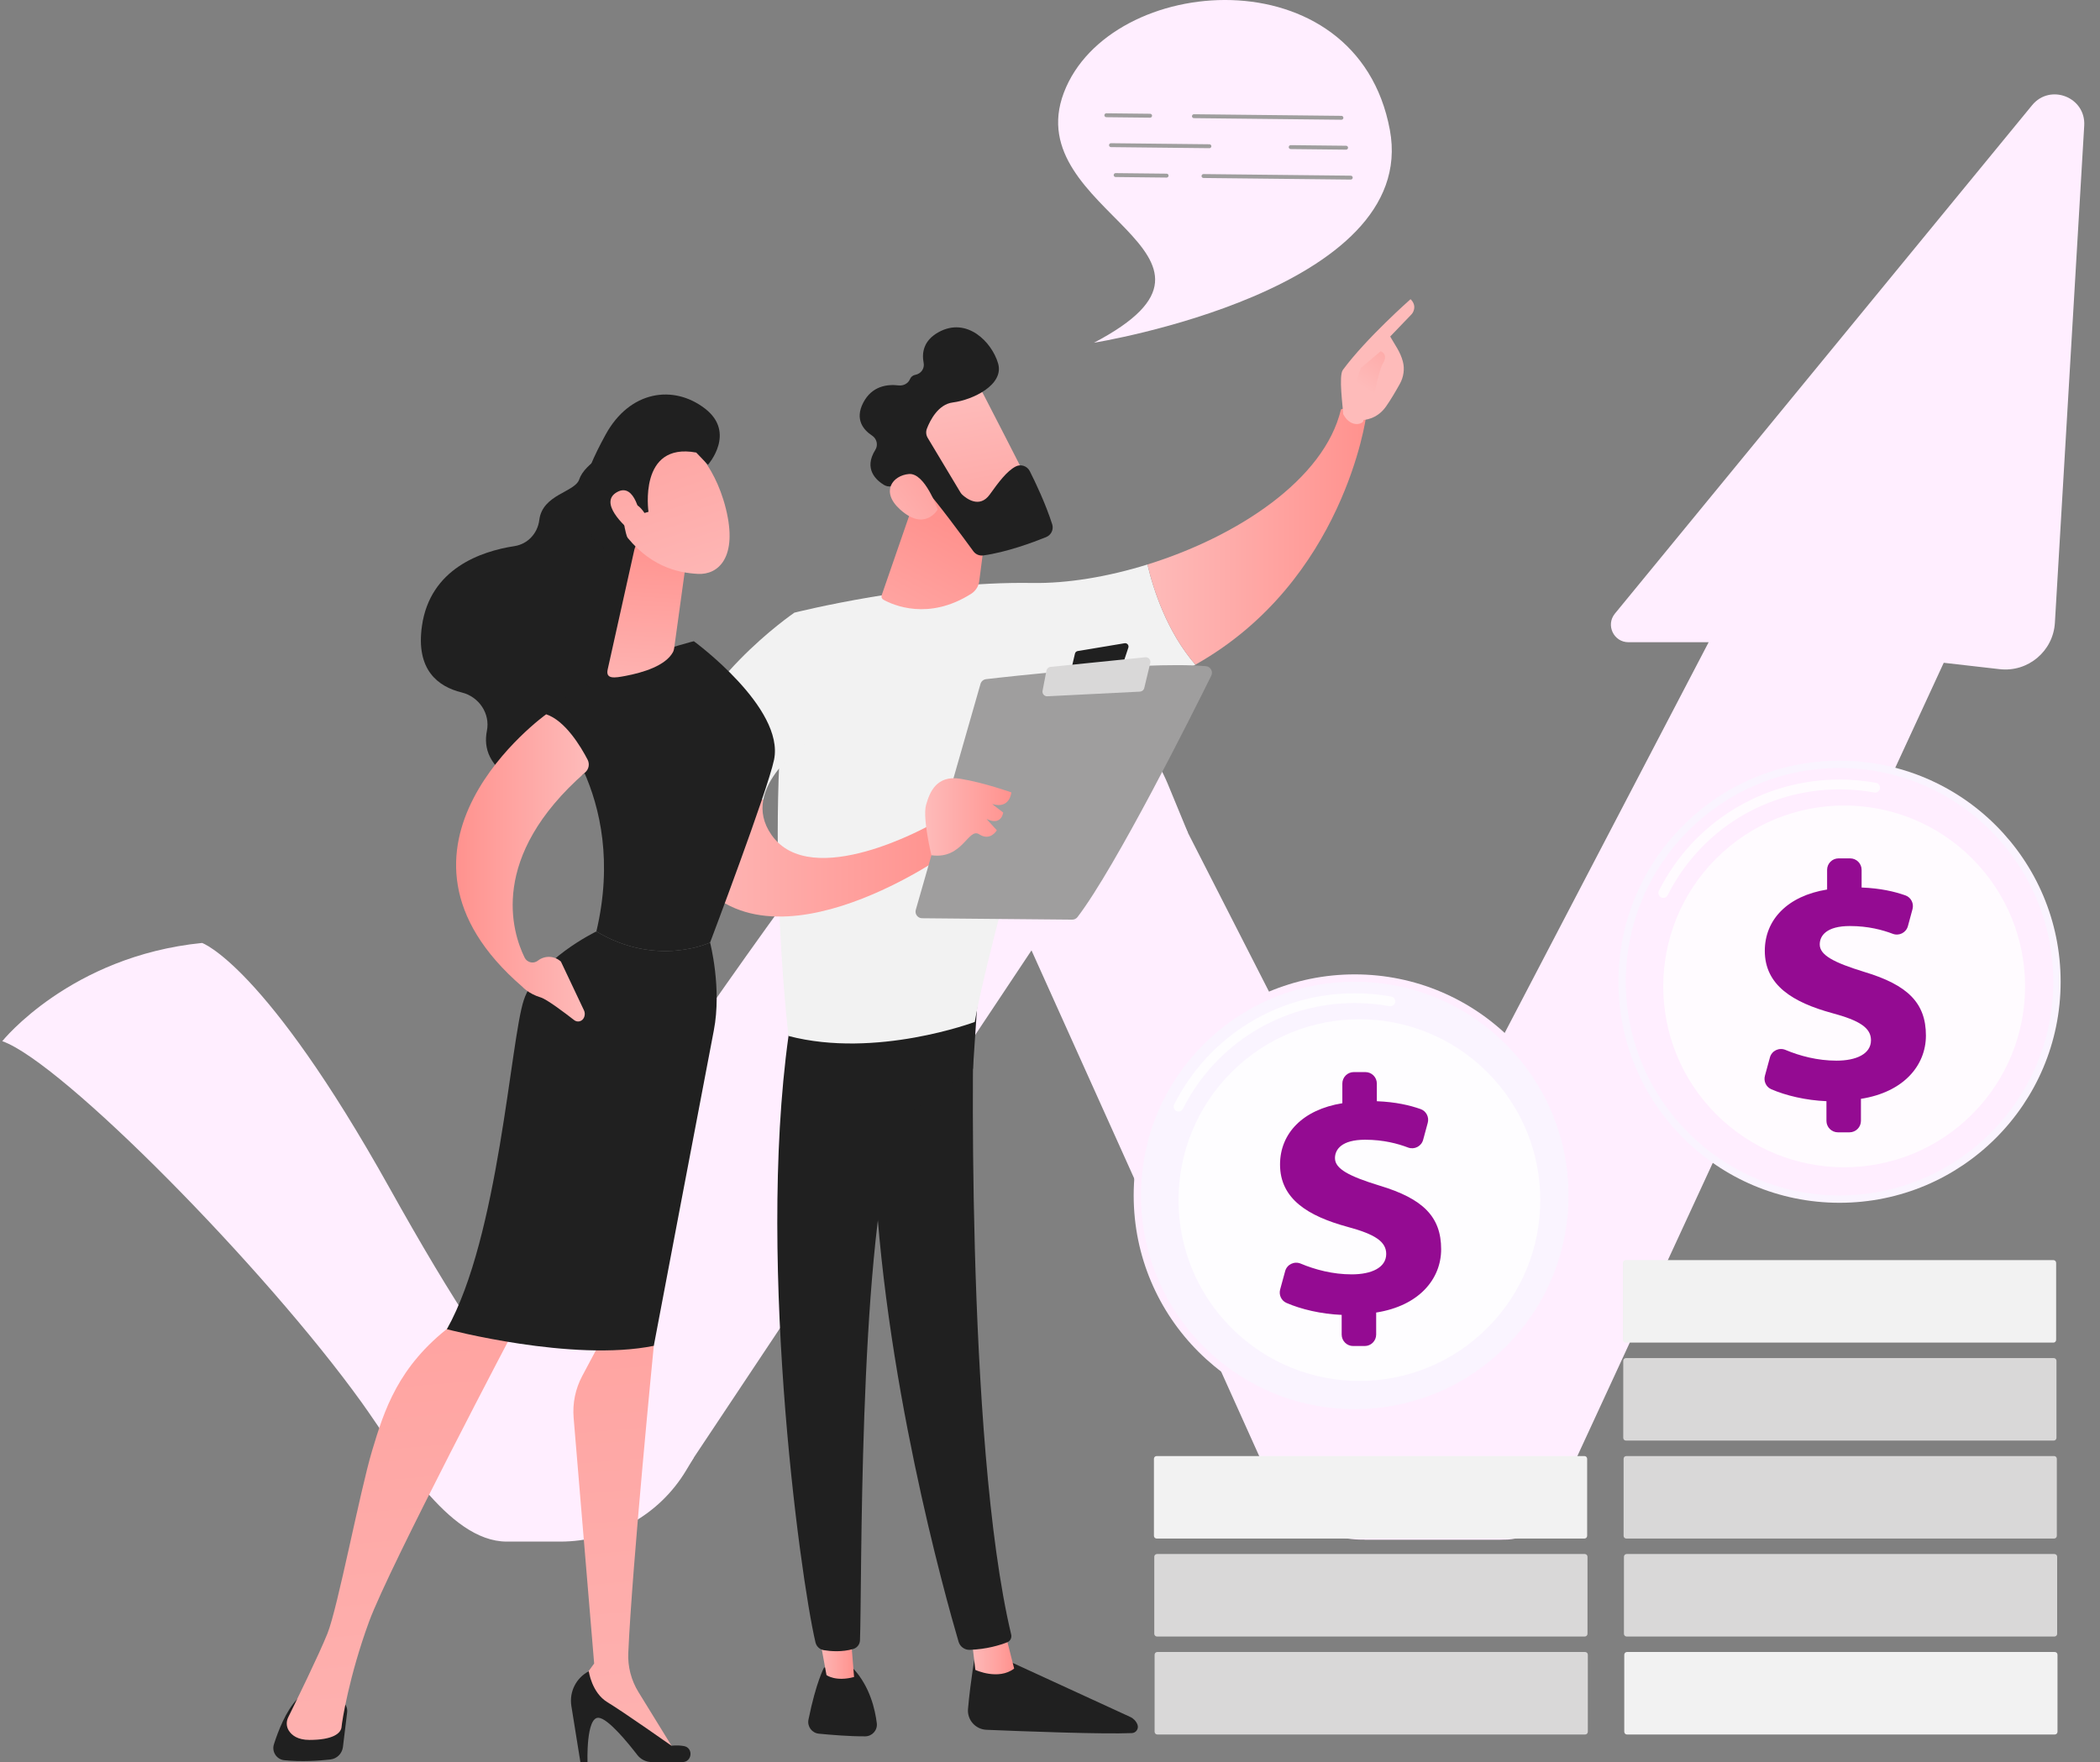 <svg width="367" height="308" viewBox="0 0 367 308" fill="none" xmlns="http://www.w3.org/2000/svg">
    <rect x="0" y="0" width="367" height="308" fill="#808080" stroke="none"/>
    <path
        d="M230.199 243.311L298.607 112.256H284.592C282.007 112.256 280.586 109.251 282.225 107.253L355.134 18.391C358.294 14.54 364.536 16.982 364.243 21.956L359.118 108.851C358.825 113.826 354.414 117.534 349.463 116.967L339.691 115.849L271.817 262.841C270.05 266.667 266.219 269.117 262.005 269.117H238.48L230.199 243.311Z"
        fill="#FFEEFF" />
    <path
        d="M173.639 151.396L221.933 258.677C224.794 265.031 231.115 269.117 238.083 269.117H262.98C266.284 269.117 269.327 267.325 270.929 264.437L271.815 262.84C269.14 262.84 266.691 261.341 265.475 258.958L201.128 132.88L173.639 151.396Z"
        fill="#FFEEFF" />
    <path
        d="M207.629 145.615C202.786 141.791 195.711 142.915 192.292 148.052L121.285 254.734C115.598 263.279 106.014 268.412 95.75 268.412H85.758L77.627 244.988C77.627 244.988 143.639 143.771 160.653 128.46C160.653 128.46 177.597 113.189 194.303 124.735C198.716 127.785 202.068 132.139 204.114 137.098L207.629 145.615Z"
        fill="#FFEEFF" />
    <path
        d="M0.396 181.99C0.396 181.99 12.283 167.133 35.315 164.822C35.315 164.822 46.255 168.549 68.048 207.601C89.842 246.653 104.308 264.461 121.284 254.734L119.878 257.067C115.247 264.757 106.925 269.46 97.948 269.46H88.56C78.223 269.46 69.247 253.538 63.21 245.147C46.248 221.567 10.816 185.651 0.396 181.99Z"
        fill="#FFEEFF" />
    <path
        d="M356.016 49.413C355.992 49.413 355.967 49.412 355.942 49.409C355.58 49.368 355.321 49.042 355.362 48.681L355.842 44.438C355.883 44.077 356.205 43.816 356.57 43.858C356.931 43.898 357.191 44.225 357.15 44.586L356.67 48.829C356.631 49.165 356.347 49.413 356.016 49.413Z"
        fill="#FFEEFF" />
    <path
        d="M295.154 102.972C295.014 102.972 294.872 102.928 294.753 102.835C294.465 102.614 294.411 102.201 294.633 101.912L354.838 23.684C355.544 22.768 356.692 22.457 357.763 22.89C358.835 23.323 359.444 24.346 359.314 25.494L358.251 34.871C358.21 35.233 357.884 35.492 357.523 35.451C357.162 35.41 356.902 35.084 356.944 34.723L358.006 25.346C358.081 24.684 357.674 24.273 357.269 24.11C356.865 23.947 356.288 23.959 355.881 24.487L295.676 102.715C295.546 102.884 295.351 102.972 295.154 102.972Z"
        fill="#FFEEFF" />
    <path
        d="M158.57 184.982C158.443 184.982 158.315 184.945 158.202 184.869C157.901 184.666 157.821 184.257 158.025 183.955L189.162 137.802C190.275 136.152 192.125 135.259 194.109 135.407C196.094 135.558 197.787 136.722 198.638 138.521C198.794 138.85 198.654 139.242 198.325 139.398C197.997 139.553 197.604 139.413 197.448 139.084C196.802 137.718 195.516 136.835 194.009 136.72C192.494 136.605 191.097 137.286 190.252 138.538L159.116 184.692C158.989 184.88 158.781 184.982 158.57 184.982Z"
        fill="#FFEEFF" />
    <path
        d="M150.48 196.975C150.353 196.975 150.225 196.939 150.112 196.863C149.811 196.659 149.731 196.251 149.935 195.949L151.931 192.99C152.134 192.688 152.545 192.609 152.845 192.812C153.146 193.015 153.226 193.424 153.022 193.726L151.026 196.685C150.899 196.874 150.691 196.975 150.48 196.975Z"
        fill="white" />
    <path
        d="M170.471 288.886C170.471 288.886 169.599 293.823 169.171 298.709C169.004 300.619 170.476 302.277 172.392 302.357C178.9 302.628 192.82 303.155 197.815 302.932C198.566 302.899 199.057 302.13 198.779 301.432C198.546 300.846 198.097 300.373 197.524 300.11L174.531 289.542L170.471 288.886Z"
        fill="#202020" />
    <path
        d="M169.756 285.985L170.456 291.89C170.456 291.89 174.484 293.765 177.235 291.653L175.567 285.073L169.756 285.985Z"
        fill="url(#paint0_linear_2671_14310)" />
    <path
        d="M170.283 174.972C169.98 176.514 168.659 251.922 176.719 285.715C176.851 286.267 176.571 286.835 176.046 287.049C174.81 287.554 172.386 288.286 169.482 288.383C168.582 288.414 167.776 287.829 167.522 286.966C165.218 279.125 154.177 239.842 152.737 202.316C151.127 160.384 152.737 200.888 152.737 200.888L153.681 174.969L170.283 174.972Z"
        fill="#202020" />
    <path
        d="M144.022 291.462C144.022 291.462 142.634 293.954 141.29 300.576C141.047 301.772 141.883 302.917 143.097 303.036C145.246 303.247 148.554 303.519 151.204 303.501C152.426 303.492 153.379 302.429 153.232 301.216C152.938 298.799 152.024 294.833 149.199 291.742L144.022 291.462Z"
        fill="#202020" />
    <path d="M142.803 283.866L144.44 292.796C144.44 292.796 146.058 294 149.26 293.127L148.479 283.52L142.803 283.866Z"
        fill="url(#paint1_linear_2671_14310)" />
    <path
        d="M138.38 177.286C131.787 217.072 139.81 275.621 142.515 287.08C142.681 287.782 143.247 288.319 143.958 288.437C145.166 288.637 147.154 288.801 149.115 288.231C149.79 288.035 150.265 287.426 150.292 286.723C150.655 277.459 150.002 220.583 156.144 198.106C156.456 196.967 157.151 195.974 158.114 195.289L170.036 186.813L170.951 173.113L138.38 177.286Z"
        fill="#202020" />
    <path
        d="M180.387 101.9C160.631 101.573 138.832 107.087 138.832 107.087C132.943 141.449 137.802 181.083 137.802 181.083C153.097 185.094 170.351 178.631 170.351 178.631C172.893 164.268 184.753 123.848 184.753 123.848C194.406 122.65 202.358 119.865 208.907 116.183C203.912 110.393 201.557 103.025 200.534 98.67C193.549 100.841 186.481 102 180.387 101.9Z"
        fill="#F2F2F2" />
    <path
        d="M238.745 72.799C236.804 70.455 234.348 71.564 234.348 71.564C231.441 83.845 216.197 93.802 200.535 98.67C201.558 103.025 203.913 110.392 208.908 116.182C234.899 101.568 238.745 72.799 238.745 72.799Z"
        fill="url(#paint2_linear_2671_14310)" />
    <path
        d="M238.272 73.396C238.475 74.041 236.123 75.024 234.738 72.384C234.69 71.119 233.92 65.697 234.677 64.666C238.704 59.176 246.512 52.294 246.512 52.294C247.831 53.596 246.744 54.875 246.744 54.875L242.956 58.821C243.749 60.252 244.715 61.461 245.168 63.192C245.511 64.504 245.301 65.905 244.639 67.099C243.974 68.297 243.067 69.854 242.209 71.072C240.586 73.378 238.272 73.396 238.272 73.396Z"
        fill="url(#paint3_linear_2671_14310)" />
    <path
        d="M241.299 61.38L237.847 64.306L236.764 67.219L239.841 70.634C239.841 70.634 240.876 64.853 241.645 63.602C242.414 62.351 242.015 61.746 241.299 61.38Z"
        fill="url(#paint4_linear_2671_14310)" />
    <path
        d="M146.41 126.217L138.832 107.087C138.832 107.087 120.378 119.625 117.344 135.523C120.83 135.78 127.175 136.686 133.386 139.822C134.75 132.316 146.41 126.217 146.41 126.217Z"
        fill="#F2F2F2" />
    <path
        d="M162.535 144.218C162.535 144.218 141.816 155.927 134.825 145.929C133.374 143.853 133.027 141.789 133.385 139.822C127.174 136.686 120.829 135.779 117.343 135.523C116.428 140.315 116.911 145.412 119.728 150.564C131.973 172.964 165.277 149.326 165.277 149.326L162.535 144.218Z"
        fill="url(#paint5_linear_2671_14310)" />
    <path
        d="M160.045 159.031L171.353 119.543C171.481 119.094 171.864 118.768 172.327 118.713C174.375 118.474 180.312 117.803 187.166 117.224C195.422 116.525 205.01 115.959 210.739 116.441C211.554 116.509 212.046 117.371 211.684 118.103C208.426 124.695 195.024 151.507 188.313 160.291C188.091 160.582 187.747 160.752 187.381 160.748L161.145 160.504C160.382 160.497 159.835 159.765 160.045 159.031Z"
        fill="#9F9E9E" />
    <path
        d="M188.338 113.8L196.536 112.434C196.973 112.361 197.331 112.779 197.192 113.199L196.38 115.658C196.31 115.872 196.123 116.027 195.899 116.057L188.01 117.111C187.602 117.165 187.266 116.794 187.36 116.394L187.862 114.247C187.916 114.015 188.104 113.839 188.338 113.8Z"
        fill="#202020" />
    <path
        d="M182.2 120.741L182.876 117.223C182.943 116.87 183.235 116.603 183.592 116.567L200.151 114.887C200.708 114.83 201.154 115.341 201.023 115.886L199.971 120.269C199.886 120.62 199.581 120.873 199.221 120.892L183.04 121.706C182.513 121.733 182.101 121.259 182.2 120.741Z"
        fill="#D9D8D8" />
    <path
        d="M162.776 149.491C162.776 149.491 161.201 143.014 161.837 140.716C162.472 138.418 163.703 135.463 167.806 136.12C171.91 136.776 176.75 138.505 176.75 138.505C176.75 138.505 176.506 141.498 173.387 140.532L175.321 142.029C175.321 142.029 175.044 144.425 172.41 143.145L174.209 145.129C174.209 145.129 173.078 147.098 171.14 145.835C169.201 144.573 168.272 150.27 162.776 149.491Z"
        fill="url(#paint6_linear_2671_14310)" />
    <path
        d="M160.374 85.86L154.087 104.04C153.983 104.341 154.107 104.674 154.386 104.828C156.099 105.776 162.273 108.514 169.713 103.797C170.488 103.306 171.015 102.504 171.133 101.594L173.169 85.86H160.374Z"
        fill="url(#paint7_linear_2671_14310)" />
    <path
        d="M170.412 66.206C170.658 66.438 180.783 86.322 180.783 86.322L169.307 91.862L156.91 74.442C156.91 74.442 166.298 62.334 170.412 66.206Z"
        fill="url(#paint8_linear_2671_14310)" />
    <path
        d="M161.987 74.924C161.782 75.454 161.833 76.045 162.125 76.532L167.848 86.073C167.935 86.218 168.039 86.349 168.162 86.464C168.844 87.098 171.175 88.942 172.977 86.431C174.513 84.29 175.955 82.344 177.499 81.542C178.401 81.073 179.511 81.447 179.968 82.355C180.911 84.224 182.738 88.034 183.886 91.647C184.173 92.552 183.706 93.525 182.825 93.881C180.502 94.823 175.909 96.526 171.833 97.088C171.164 97.18 170.501 96.898 170.102 96.352C168.349 93.95 163.407 87.237 161.72 85.557C160.153 83.996 157.261 84.585 155.958 84.959C155.463 85.101 154.937 85.033 154.496 84.767C153.173 83.971 150.866 81.987 152.977 78.63C153.502 77.795 153.234 76.683 152.41 76.141C150.934 75.17 149.332 73.347 150.858 70.395C152.403 67.407 155.162 67.139 157.041 67.368C157.873 67.47 158.717 67.034 159.036 66.26C159.178 65.915 159.458 65.622 159.98 65.516C160.965 65.316 161.611 64.415 161.418 63.429C161.087 61.738 161.336 59.541 164.036 58.057C168.988 55.335 173.325 59.77 174.428 63.515C175.531 67.26 169.995 69.906 166.512 70.348C163.954 70.673 162.551 73.465 161.987 74.924Z"
        fill="#202020" />
    <path
        d="M163.868 89.061C163.868 89.061 161.667 82.618 158.848 82.855C156.03 83.091 153.811 85.899 157.304 89.055C161.649 92.981 163.868 89.061 163.868 89.061Z"
        fill="url(#paint9_linear_2671_14310)" />
    <path
        d="M107.32 78.403C107.32 78.403 102.186 80.9 101.242 83.769C100.485 86.071 94.808 86.368 94.248 90.894C93.958 93.232 92.228 95.104 89.901 95.46C84.103 96.349 75.168 99.36 73.738 109.426C72.647 117.11 76.564 120.023 80.674 121.032C83.694 121.773 85.7 124.709 85.09 127.757C84.504 130.681 85.377 134.061 90.442 136.734C101.793 142.723 113.128 122.545 113.128 122.545L115.451 87.312L107.32 78.403Z"
        fill="#202020" />
    <path
        d="M60.666 299.324L59.931 305.362C59.792 306.508 58.89 307.414 57.743 307.545C55.808 307.766 52.701 307.992 49.662 307.671C48.328 307.53 47.462 306.179 47.868 304.901C48.609 302.57 49.965 299.071 51.919 297.012H58.617C59.856 297.012 60.815 298.095 60.666 299.324Z"
        fill="#202020" />
    <path
        d="M113.129 228.59L114.259 235.241C114.259 235.241 110.473 273.59 109.8 288.93C109.694 291.335 110.316 293.711 111.578 295.761L118.162 306.452L101.43 296.579L101.097 294.537L103.836 290.771L100.249 247.81C100.038 245.287 100.559 242.756 101.749 240.52L105.21 234.019L113.129 228.59Z"
        fill="url(#paint10_linear_2671_14310)" />
    <path
        d="M119.262 308H113.923C112.924 308 111.981 307.541 111.372 306.749C109.707 304.587 106.258 300.367 104.61 300.257C102.39 300.108 102.674 308 102.674 308H101.429L99.853 298.194C99.457 295.726 100.684 293.282 102.899 292.126C102.899 292.126 103.407 295.879 106.158 297.539C108.91 299.199 117.355 305.143 117.355 305.143C117.355 305.143 118.389 304.996 119.525 305.201C121.21 305.505 120.974 308 119.262 308Z"
        fill="#202020" />
    <path
        d="M90.212 231.749C90.212 231.749 68.033 273.821 64.507 283.427C60.981 293.033 59.746 301.047 59.699 301.805C59.625 302.991 58.15 304.128 54.085 304.128C51.987 304.128 50.959 303.287 50.456 302.473C50.027 301.779 50.005 300.91 50.367 300.178C51.65 297.582 55.721 289.284 57.229 285.52C59.029 281.027 62.902 260.664 65.026 253.583C67.15 246.503 69.55 238.823 78.799 231.749C78.799 231.749 85.149 225.53 90.212 231.749Z"
        fill="url(#paint11_linear_2671_14310)" />
    <path
        d="M104.224 162.811C109.945 138.567 95.451 124.855 95.451 124.855C104.596 116.077 121.259 112.082 121.259 112.082C121.259 112.082 137.159 123.707 135.273 132.805C134.167 138.138 124.097 164.747 124.097 164.747C124.097 164.747 114.785 169.154 104.224 162.811Z"
        fill="#202020" />
    <path
        d="M91.537 174.813C93.865 167.799 104.222 162.811 104.222 162.811C114.783 169.154 124.095 164.747 124.095 164.747C124.095 164.747 126.184 172.729 124.742 180.148C123.301 187.566 114.258 235.241 114.258 235.241C100.009 238.128 78.094 232.336 78.094 232.336C87.17 216.222 89.209 181.828 91.537 174.813Z"
        fill="#202020" />
    <path
        d="M110.865 96.061L106.213 116.955C105.768 118.796 107.446 118.494 109.306 118.144C112.353 117.569 116.28 116.386 117.593 114.015C117.727 113.774 117.794 113.501 117.831 113.228L119.83 98.739C119.989 97.59 119.367 96.474 118.306 96.004L114.45 94.294C112.965 93.635 111.247 94.483 110.865 96.061Z"
        fill="url(#paint12_linear_2671_14310)" />
    <path
        d="M95.45 124.855C95.45 124.855 62.984 148.083 91.298 172.49C91.298 172.49 92.377 173.712 94.501 174.346C95.573 174.667 98.745 177.067 100.353 178.318C100.87 178.72 101.617 178.583 101.965 178.028C102.237 177.593 102.269 177.049 102.05 176.585L98.031 168.086C96.915 167.045 95.206 166.971 94.004 167.912C93.237 168.512 92.114 168.261 91.685 167.387C89.496 162.929 85.363 149.818 102.279 135.003C102.915 134.446 103.076 133.525 102.686 132.776C101.497 130.492 98.779 125.958 95.45 124.855Z"
        fill="url(#paint13_linear_2671_14310)" />
    <path
        d="M119.772 77.014C119.772 77.014 124.724 80.366 126.852 88.903C128.98 97.44 125.522 100.502 121.977 100.314C118.432 100.127 113.293 99.031 108.839 92.906C104.386 86.782 113.283 72.918 119.772 77.014Z"
        fill="url(#paint14_linear_2671_14310)" />
    <path
        d="M113.331 89.463C113.331 89.463 111.517 77.231 121.673 79.102L123.726 81.24C123.726 81.24 128.698 75.641 123.196 71.41C117.695 67.178 110.061 68.261 105.838 75.966C101.614 83.67 100.081 89.084 103.621 93.871C107.161 98.658 109.824 94.552 109.824 94.552C109.824 94.552 108.201 90.409 109.548 88.631C110.895 86.853 112.633 89.665 112.633 89.665L113.331 89.463Z"
        fill="#202020" />
    <path
        d="M111.944 90.511C111.944 90.511 111.048 84.217 107.834 86.016C104.619 87.816 108.992 91.895 110.745 93.284L111.944 90.511Z"
        fill="url(#paint15_linear_2671_14310)" />
    <path
        d="M185.919 16.205C193.876 -4.78 237.151 -8.142 242.894 22.701C248.127 50.798 191.185 59.906 191.185 59.906C221.067 44.211 177.962 37.19 185.919 16.205Z"
        fill="#FFEEFF" />
    <path
        d="M234.43 20.932L208.647 20.652C208.458 20.65 208.307 20.495 208.309 20.306C208.311 20.118 208.465 19.967 208.654 19.968L234.437 20.248C234.626 20.251 234.777 20.405 234.775 20.594C234.773 20.783 234.618 20.934 234.43 20.932Z"
        fill="#9F9E9E" />
    <path
        d="M200.992 20.569L193.342 20.486C193.153 20.483 193.002 20.329 193.004 20.14C193.006 19.951 193.161 19.8 193.349 19.802L201 19.885C201.188 19.887 201.34 20.042 201.338 20.231C201.335 20.419 201.181 20.571 200.992 20.569Z"
        fill="#9F9E9E" />
    <path
        d="M235.242 26.161L225.561 26.056C225.372 26.053 225.221 25.899 225.223 25.71C225.225 25.522 225.379 25.37 225.568 25.372L235.249 25.477C235.438 25.48 235.589 25.634 235.587 25.823C235.585 26.012 235.431 26.163 235.242 26.161Z"
        fill="#9F9E9E" />
    <path
        d="M211.357 25.901L194.154 25.715C193.966 25.713 193.814 25.558 193.816 25.369C193.819 25.181 193.973 25.029 194.162 25.031L211.364 25.218C211.553 25.22 211.704 25.375 211.702 25.564C211.7 25.752 211.545 25.904 211.357 25.901Z"
        fill="#9F9E9E" />
    <path
        d="M236.056 31.39L210.32 31.111C210.132 31.109 209.98 30.954 209.982 30.765C209.985 30.577 210.139 30.425 210.328 30.428L236.063 30.707C236.252 30.709 236.403 30.864 236.401 31.052C236.399 31.241 236.245 31.392 236.056 31.39Z"
        fill="#9F9E9E" />
    <path
        d="M203.876 31.041L194.967 30.944C194.778 30.942 194.627 30.787 194.629 30.599C194.631 30.41 194.786 30.259 194.974 30.261L203.884 30.357C204.073 30.359 204.224 30.514 204.222 30.703C204.22 30.892 204.065 31.043 203.876 31.041Z"
        fill="#9F9E9E" />
    <path
        d="M321.481 210.239C342.82 210.239 360.12 192.94 360.12 171.6C360.12 150.261 342.82 132.961 321.481 132.961C300.141 132.961 282.842 150.261 282.842 171.6C282.842 192.94 300.141 210.239 321.481 210.239Z"
        fill="#FAF4FF" />
    <path
        d="M321.479 208.955C342.109 208.955 358.833 192.231 358.833 171.601C358.833 150.97 342.109 134.246 321.479 134.246C300.849 134.246 284.125 150.97 284.125 171.601C284.125 192.231 300.849 208.955 321.479 208.955Z"
        fill="#FFEEFF" />
    <path opacity="0.78"
        d="M290.679 156.941C290.549 156.941 290.417 156.912 290.293 156.849C289.871 156.636 289.701 156.12 289.915 155.698C295.966 143.709 308.061 136.262 321.481 136.262C323.622 136.262 325.767 136.455 327.855 136.835C328.321 136.92 328.63 137.367 328.545 137.832C328.46 138.298 328.013 138.603 327.548 138.522C325.561 138.159 323.519 137.976 321.481 137.976C308.712 137.976 297.203 145.062 291.444 156.47C291.294 156.769 290.992 156.941 290.679 156.941Z"
        fill="white" />
    <path opacity="0.78"
        d="M344.645 194.77C356.991 182.424 356.991 162.406 344.645 150.059C332.298 137.713 312.28 137.713 299.934 150.059C287.587 162.406 287.587 182.424 299.934 194.77C312.28 207.117 332.298 207.117 344.645 194.77Z"
        fill="white" />
    <path
        d="M319.192 195.918V192.479C315.606 192.335 312.059 191.489 309.54 190.386C308.641 189.992 308.182 188.983 308.441 188.036L309.315 184.832C309.635 183.656 310.913 183.048 312.037 183.519C314.536 184.567 317.621 185.396 320.948 185.396C324.402 185.396 326.977 184.225 326.977 181.825C326.977 179.659 324.987 178.371 320.187 177.084C313.338 175.21 308.421 172.225 308.421 166.196C308.421 160.751 312.402 156.595 319.309 155.483V152.043C319.309 150.937 320.206 150.039 321.313 150.039H323.334C324.441 150.039 325.338 150.937 325.338 152.043V155.132C328.656 155.265 331.071 155.832 332.988 156.506C333.97 156.851 334.507 157.908 334.234 158.913L333.431 161.876C333.121 163.019 331.9 163.645 330.792 163.226C329.028 162.559 326.533 161.864 323.29 161.864C319.192 161.864 318.021 163.561 318.021 165.083C318.021 166.957 320.48 168.244 325.807 169.883C333.416 172.166 336.577 175.327 336.577 181.005C336.577 186.215 332.714 190.898 325.221 192.069V195.918C325.221 197.025 324.324 197.923 323.217 197.923H321.196C320.089 197.922 319.192 197.025 319.192 195.918Z"
        fill="#940B92" />
    <path
        d="M358.858 234.679H284.099C283.836 234.679 283.623 234.466 283.623 234.203V220.734C283.623 220.471 283.836 220.258 284.099 220.258H358.858C359.121 220.258 359.334 220.471 359.334 220.734V234.203C359.334 234.466 359.121 234.679 358.858 234.679Z"
        fill="#F2F2F2" />
    <path
        d="M358.916 251.804H284.158C283.895 251.804 283.682 251.591 283.682 251.328V237.859C283.682 237.596 283.895 237.383 284.158 237.383H358.916C359.179 237.383 359.392 237.596 359.392 237.859V251.328C359.392 251.591 359.179 251.804 358.916 251.804Z"
        fill="#D9D8D8" />
    <path
        d="M358.977 268.93H284.218C283.955 268.93 283.742 268.716 283.742 268.453V254.984C283.742 254.721 283.955 254.508 284.218 254.508H358.977C359.24 254.508 359.453 254.721 359.453 254.984V268.453C359.453 268.716 359.24 268.93 358.977 268.93Z"
        fill="#D9D8D8" />
    <path
        d="M359.038 286.055H284.279C284.016 286.055 283.803 285.841 283.803 285.578V272.109C283.803 271.846 284.016 271.633 284.279 271.633H359.038C359.3 271.633 359.514 271.846 359.514 272.109V285.578C359.514 285.841 359.3 286.055 359.038 286.055Z"
        fill="#D9D8D8" />
    <path
        d="M359.096 303.18H284.337C284.075 303.18 283.861 302.966 283.861 302.703V289.234C283.861 288.971 284.075 288.758 284.337 288.758H359.096C359.359 288.758 359.572 288.971 359.572 289.234V302.703C359.572 302.966 359.359 303.18 359.096 303.18Z"
        fill="#F2F2F2" />
    <path
        d="M236.762 247.593C258.102 247.593 275.401 230.294 275.401 208.954C275.401 187.615 258.102 170.315 236.762 170.315C215.422 170.315 198.123 187.615 198.123 208.954C198.123 230.294 215.422 247.593 236.762 247.593Z"
        fill="#FFEEFF" />
    <path
        d="M236.762 246.308C257.392 246.308 274.116 229.584 274.116 208.954C274.116 188.324 257.392 171.6 236.762 171.6C216.132 171.6 199.408 188.324 199.408 208.954C199.408 229.584 216.132 246.308 236.762 246.308Z"
        fill="#FAF4FF" />
    <path opacity="0.78"
        d="M205.96 194.294C205.83 194.294 205.698 194.265 205.574 194.202C205.152 193.989 204.982 193.474 205.196 193.051C211.247 181.063 223.342 173.616 236.762 173.616C238.905 173.616 241.05 173.809 243.136 174.189C243.602 174.274 243.911 174.721 243.826 175.186C243.741 175.652 243.295 175.96 242.829 175.875C240.844 175.513 238.802 175.33 236.762 175.33C223.993 175.33 212.484 182.416 206.725 193.824C206.575 194.123 206.273 194.294 205.96 194.294Z"
        fill="white" />
    <path opacity="0.78"
        d="M259.928 232.124C272.274 219.777 272.274 199.759 259.928 187.413C247.581 175.066 227.563 175.066 215.217 187.413C202.87 199.759 202.87 219.777 215.217 232.124C227.563 244.47 247.581 244.47 259.928 232.124Z"
        fill="white" />
    <path
        d="M234.473 233.272V229.833C230.887 229.689 227.341 228.843 224.822 227.74C223.922 227.346 223.463 226.337 223.722 225.39L224.596 222.186C224.916 221.01 226.194 220.402 227.318 220.873C229.817 221.921 232.902 222.75 236.229 222.75C239.683 222.75 242.258 221.579 242.258 219.179C242.258 217.013 240.268 215.725 235.468 214.438C228.619 212.564 223.702 209.579 223.702 203.55C223.702 198.105 227.683 193.949 234.59 192.837V189.397C234.59 188.291 235.487 187.393 236.594 187.393H238.615C239.722 187.393 240.619 188.291 240.619 189.397V192.486C243.937 192.619 246.352 193.186 248.269 193.86C249.251 194.205 249.788 195.262 249.515 196.267L248.712 199.23C248.402 200.373 247.181 200.999 246.073 200.58C244.309 199.913 241.814 199.218 238.571 199.218C234.473 199.218 233.302 200.915 233.302 202.437C233.302 204.311 235.761 205.598 241.088 207.237C248.698 209.52 251.858 212.681 251.858 218.359C251.858 223.569 247.995 228.252 240.502 229.423V233.272C240.502 234.379 239.605 235.276 238.498 235.276H236.477C235.37 235.276 234.473 234.379 234.473 233.272Z"
        fill="#940B92" />
    <path
        d="M276.897 268.929H202.138C201.875 268.929 201.662 268.716 201.662 268.453V254.984C201.662 254.721 201.875 254.508 202.138 254.508H276.897C277.16 254.508 277.373 254.721 277.373 254.984V268.453C277.373 268.716 277.16 268.929 276.897 268.929Z"
        fill="#F2F2F2" />
    <path
        d="M276.957 286.054H202.199C201.936 286.054 201.723 285.841 201.723 285.578V272.109C201.723 271.846 201.936 271.633 202.199 271.633H276.957C277.22 271.633 277.433 271.846 277.433 272.109V285.578C277.433 285.841 277.22 286.054 276.957 286.054Z"
        fill="#D9D8D8" />
    <path
        d="M277.016 303.18H202.257C201.994 303.18 201.781 302.966 201.781 302.703V289.234C201.781 288.971 201.994 288.758 202.257 288.758H277.016C277.279 288.758 277.492 288.971 277.492 289.234V302.703C277.492 302.966 277.279 303.18 277.016 303.18Z"
        fill="#D9D8D8" />
    <defs>
        <linearGradient id="paint0_linear_2671_14310" x1="169.756" y1="288.865" x2="177.235" y2="288.865"
            gradientUnits="userSpaceOnUse">
            <stop stop-color="#FEBBBA" />
            <stop offset="1" stop-color="#FF928E" />
        </linearGradient>
        <linearGradient id="paint1_linear_2671_14310" x1="142.803" y1="288.482" x2="149.26" y2="288.482"
            gradientUnits="userSpaceOnUse">
            <stop stop-color="#FEBBBA" />
            <stop offset="1" stop-color="#FF928E" />
        </linearGradient>
        <linearGradient id="paint2_linear_2671_14310" x1="200.535" y1="93.742" x2="238.745" y2="93.742"
            gradientUnits="userSpaceOnUse">
            <stop stop-color="#FEBBBA" />
            <stop offset="1" stop-color="#FF928E" />
        </linearGradient>
        <linearGradient id="paint3_linear_2671_14310" x1="230.231" y1="87.338" x2="204.591" y2="145.674"
            gradientUnits="userSpaceOnUse">
            <stop stop-color="#FEBBBA" />
            <stop offset="1" stop-color="#FF928E" />
        </linearGradient>
        <linearGradient id="paint4_linear_2671_14310" x1="238.558" y1="67.909" x2="249.257" y2="51.46"
            gradientUnits="userSpaceOnUse">
            <stop stop-color="#FEBBBA" />
            <stop offset="1" stop-color="#FF928E" />
        </linearGradient>
        <linearGradient id="paint5_linear_2671_14310" x1="116.922" y1="147.866" x2="165.277" y2="147.866"
            gradientUnits="userSpaceOnUse">
            <stop stop-color="#FEBBBA" />
            <stop offset="1" stop-color="#FF928E" />
        </linearGradient>
        <linearGradient id="paint6_linear_2671_14310" x1="161.685" y1="142.795" x2="176.75" y2="142.795"
            gradientUnits="userSpaceOnUse">
            <stop stop-color="#FEBBBA" />
            <stop offset="1" stop-color="#FF928E" />
        </linearGradient>
        <linearGradient id="paint7_linear_2671_14310" x1="147.861" y1="127.225" x2="166.729" y2="92.121"
            gradientUnits="userSpaceOnUse">
            <stop stop-color="#FEBBBA" />
            <stop offset="1" stop-color="#FF928E" />
        </linearGradient>
        <linearGradient id="paint8_linear_2671_14310" x1="167.076" y1="69.966" x2="174.188" y2="111.816"
            gradientUnits="userSpaceOnUse">
            <stop stop-color="#FEBBBA" />
            <stop offset="1" stop-color="#FF928E" />
        </linearGradient>
        <linearGradient id="paint9_linear_2671_14310" x1="150.706" y1="93.745" x2="172.207" y2="77.51"
            gradientUnits="userSpaceOnUse">
            <stop stop-color="#FEBBBA" />
            <stop offset="1" stop-color="#FF928E" />
        </linearGradient>
        <linearGradient id="paint10_linear_2671_14310" x1="115.247" y1="353.344" x2="96.663" y2="136.152"
            gradientUnits="userSpaceOnUse">
            <stop stop-color="#FEBBBA" />
            <stop offset="1" stop-color="#FF928E" />
        </linearGradient>
        <linearGradient id="paint11_linear_2671_14310" x1="77.865" y1="356.576" x2="59.277" y2="139.327"
            gradientUnits="userSpaceOnUse">
            <stop stop-color="#FEBBBA" />
            <stop offset="1" stop-color="#FF928E" />
        </linearGradient>
        <linearGradient id="paint12_linear_2671_14310" x1="112.022" y1="125.27" x2="113.777" y2="94.115"
            gradientUnits="userSpaceOnUse">
            <stop stop-color="#FEBBBA" />
            <stop offset="1" stop-color="#FF928E" />
        </linearGradient>
        <linearGradient id="paint13_linear_2671_14310" x1="102.896" y1="151.702" x2="79.707" y2="151.702"
            gradientUnits="userSpaceOnUse">
            <stop stop-color="#FEBBBA" />
            <stop offset="1" stop-color="#FF928E" />
        </linearGradient>
        <linearGradient id="paint14_linear_2671_14310" x1="123.498" y1="108.503" x2="104.153" y2="49.413"
            gradientUnits="userSpaceOnUse">
            <stop stop-color="#FEBBBA" />
            <stop offset="1" stop-color="#FF928E" />
        </linearGradient>
        <linearGradient id="paint15_linear_2671_14310" x1="116.432" y1="110.817" x2="97.087" y2="51.728"
            gradientUnits="userSpaceOnUse">
            <stop stop-color="#FEBBBA" />
            <stop offset="1" stop-color="#FF928E" />
        </linearGradient>
    </defs>
</svg>